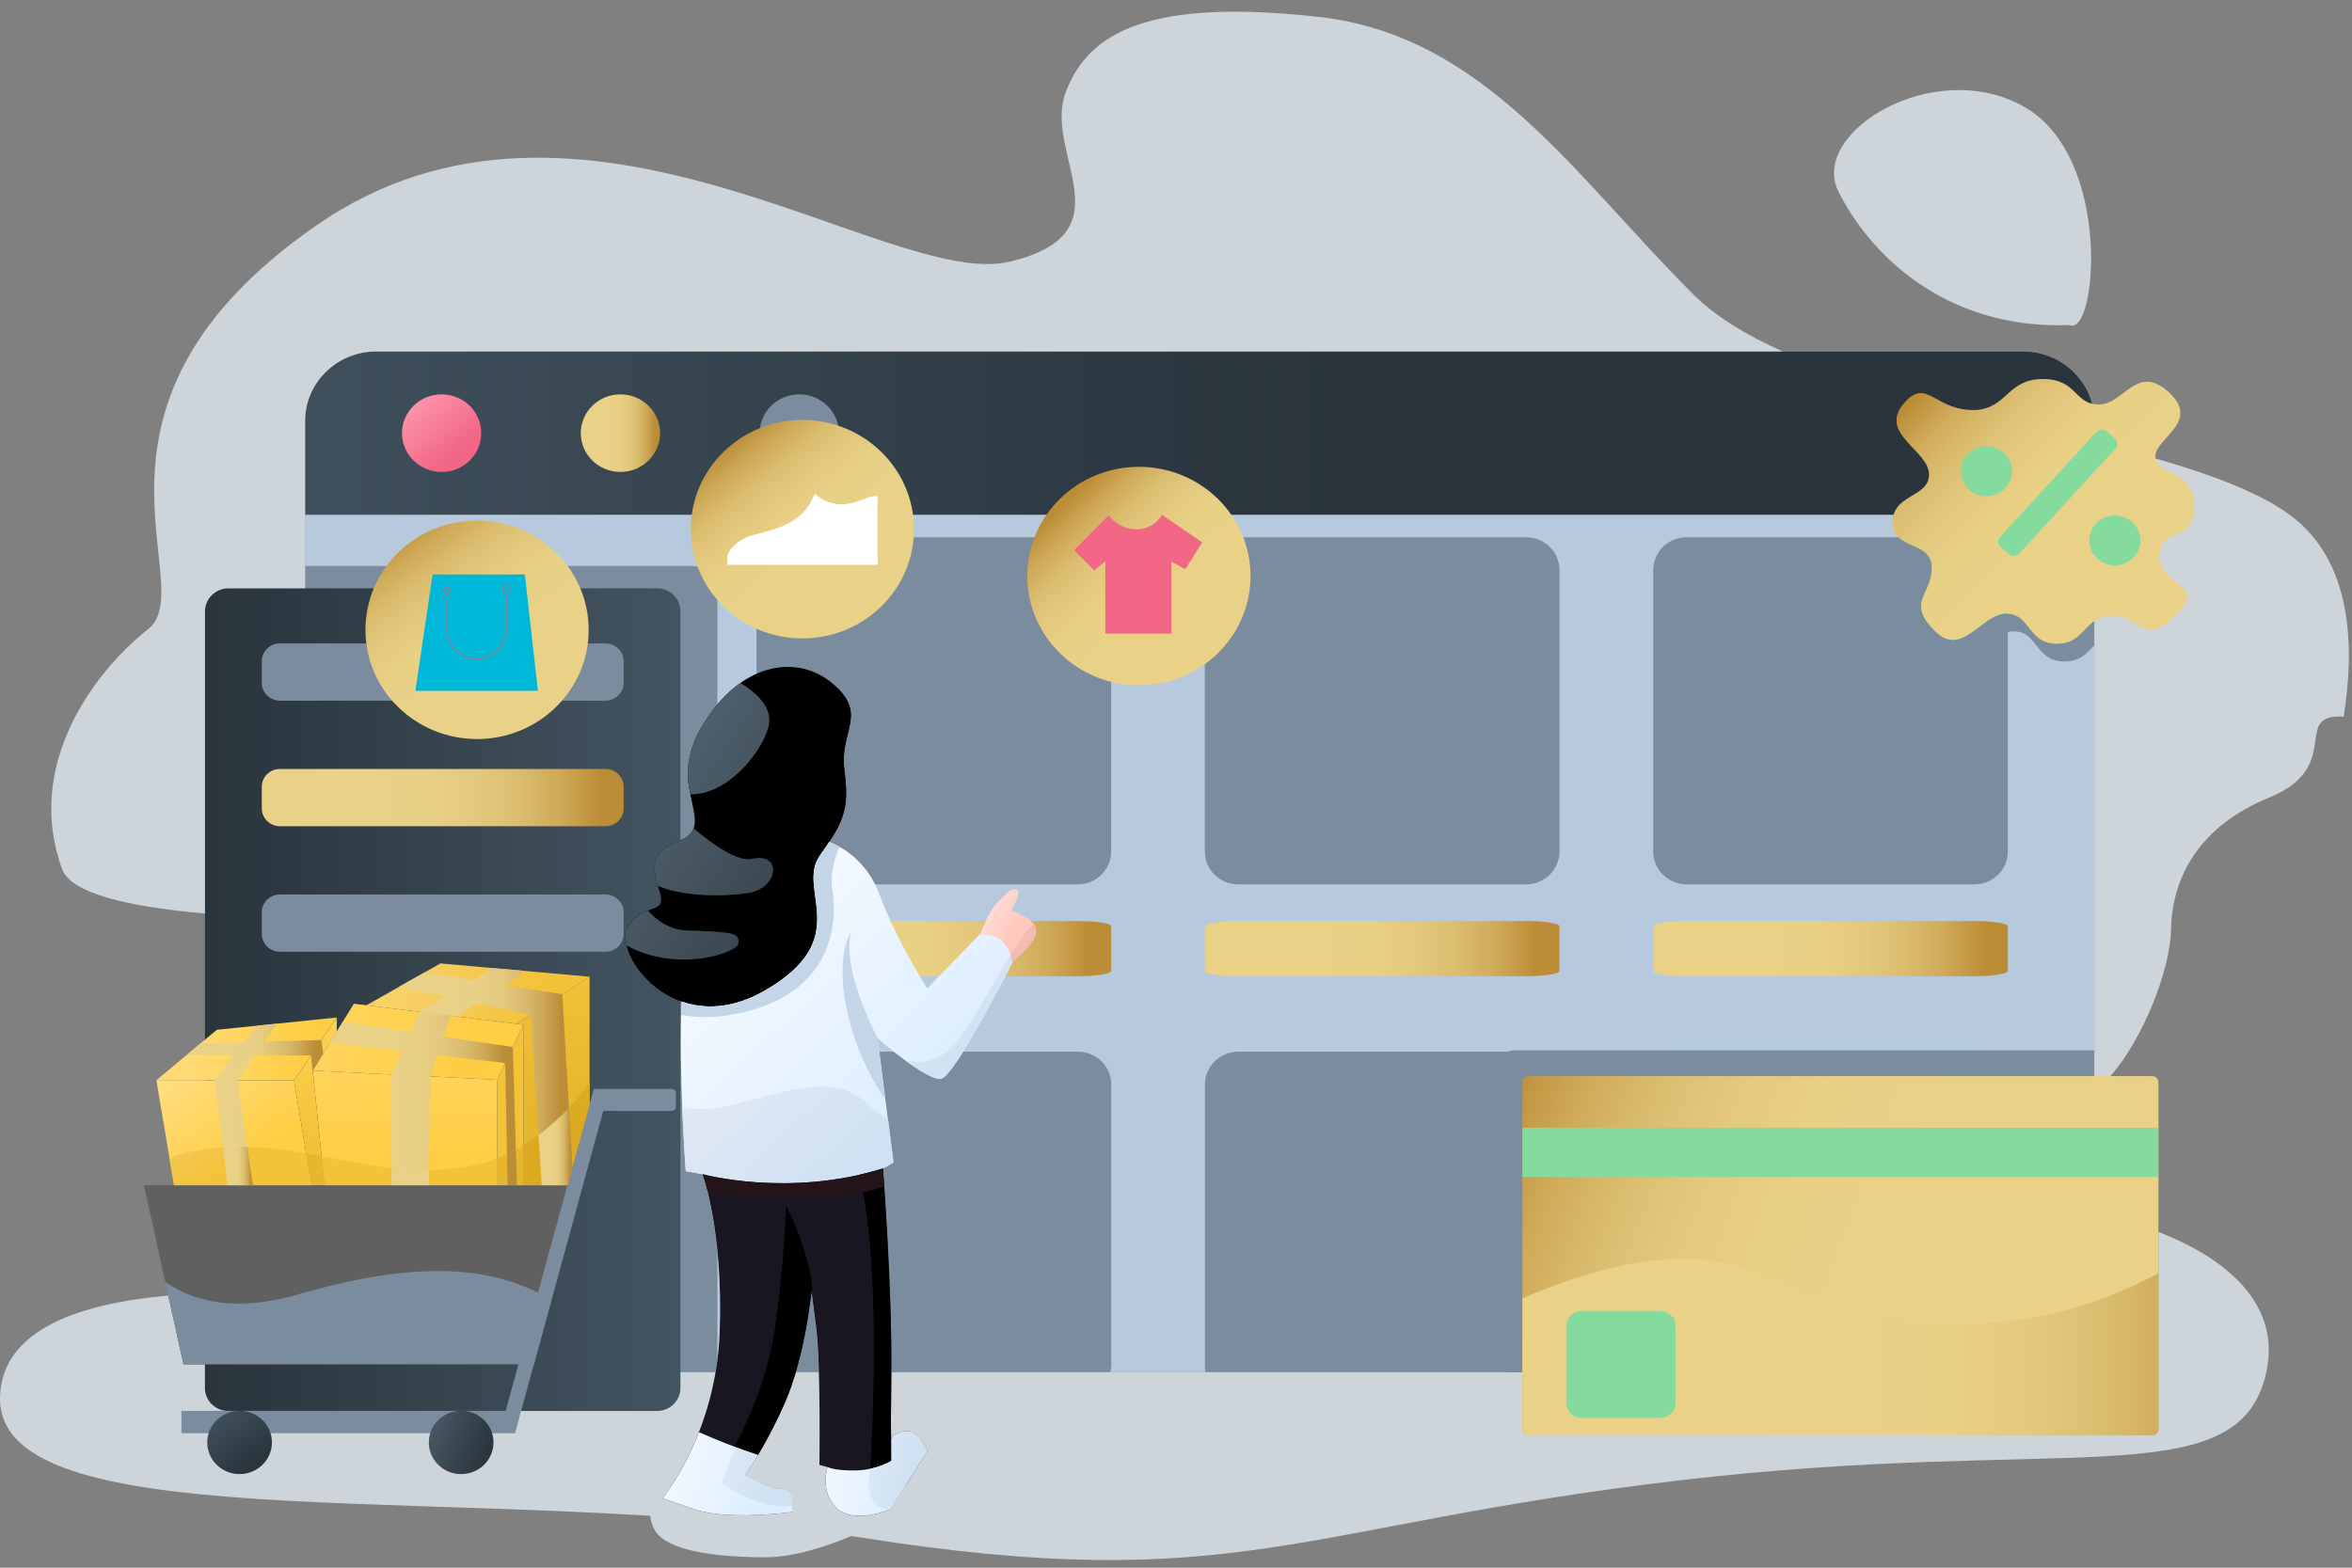 <?xml version="1.0" encoding="UTF-8"?> <!-- Generator: Adobe Illustrator 21.0.0, SVG Export Plug-In . SVG Version: 6.00 Build 0) --> <svg xmlns="http://www.w3.org/2000/svg" xmlns:xlink="http://www.w3.org/1999/xlink" id="Layer_1" x="0px" y="0px" viewBox="0 0 6000 4000" style="enable-background:new 0 0 6000 4000;" xml:space="preserve"><rect x="0" y="0" width="6000" height="4000" fill="#808080" stroke="none"/> <style type="text/css"> .st0{fill:url(#SVGID_1_);} .st1{fill:url(#SVGID_2_);} .st2{fill:url(#SVGID_3_);} .st3{fill:url(#SVGID_4_);} .st4{fill:url(#SVGID_5_);} .st5{fill:url(#SVGID_6_);} .st6{fill:url(#SVGID_7_);} .st7{fill:url(#SVGID_8_);} .st8{fill:url(#SVGID_9_);} .st9{fill:url(#SVGID_10_);} .st10{fill:url(#SVGID_11_);} .st11{fill:url(#SVGID_12_);} .st12{fill:url(#SVGID_13_);} .st13{fill:url(#SVGID_14_);} .st14{fill:url(#SVGID_15_);} .st15{fill:url(#SVGID_16_);} .st16{fill:url(#SVGID_17_);} .st17{fill:url(#SVGID_18_);} .st18{fill:url(#SVGID_19_);} .st19{fill:url(#SVGID_20_);} .st20{fill:url(#SVGID_21_);} .st21{fill:#CDD4DA;} .st22{fill:#B7C9DD;} .st23{fill:#7C8C9F;} .st24{fill:#00ABCC;} .st25{fill:url(#SVGID_22_);} .st26{fill:url(#SVGID_23_);} .st27{fill:url(#SVGID_24_);} .st28{fill:url(#SVGID_25_);} .st29{fill:url(#SVGID_26_);} .st30{fill:url(#SVGID_27_);} .st31{fill:#85DA9E;} .st32{fill:url(#SVGID_28_);} .st33{fill:url(#SVGID_29_);} .st34{fill:url(#SVGID_30_);} .st35{fill:url(#SVGID_31_);} .st36{fill:url(#SVGID_32_);} .st37{fill:url(#SVGID_33_);} .st38{fill:url(#SVGID_34_);} .st39{fill:url(#SVGID_35_);} .st40{fill:#C4D5E7;} .st41{fill:#191622;} .st42{fill:#221419;} .st43{fill:url(#SVGID_36_);} .st44{fill:url(#SVGID_37_);} .st45{fill:url(#SVGID_38_);} .st46{fill:url(#SVGID_39_);} .st47{fill:url(#SVGID_40_);} .st48{fill:url(#SVGID_41_);} .st49{fill:#FFFFFF;} .st50{fill:url(#SVGID_42_);} .st51{fill:#F26786;} .st52{fill:#00B7D8;} .st53{fill:#7789A4;} .st54{fill:#606060;} .st55{fill:url(#SVGID_43_);} .st56{fill:url(#SVGID_44_);} .st57{fill:url(#SVGID_45_);} .st58{fill:url(#SVGID_46_);} .st59{fill:url(#SVGID_47_);} .st60{fill:#F3C239;} .st61{fill:url(#SVGID_48_);} .st62{fill:url(#SVGID_49_);} .st63{fill:url(#SVGID_50_);} .st64{fill:url(#SVGID_51_);} .st65{fill:url(#SVGID_52_);} .st66{fill:url(#SVGID_53_);} .st67{fill:url(#SVGID_54_);} .st68{fill:url(#SVGID_55_);} .st69{fill:url(#SVGID_56_);} .st70{fill:#E7B62D;} .st71{fill:url(#SVGID_57_);} .st72{fill:url(#SVGID_58_);} .st73{fill:url(#SVGID_59_);} .st74{fill:url(#SVGID_60_);} .st75{fill:url(#SVGID_61_);} .st76{fill:url(#SVGID_62_);} .st77{fill:#F3BCB1;} .st78{fill:url(#SVGID_63_);} </style> <linearGradient id="SVGID_1_" gradientUnits="userSpaceOnUse" x1="-119498.789" y1="-12247.839" x2="-119498.656" y2="-17870.076" gradientTransform="matrix(2.834646e-02 0 0 2.834646e-02 5244.366 3181.379)"> <stop offset="0" style="stop-color:#FFFFFF"></stop> <stop offset="1" style="stop-color:#FFFFFF;stop-opacity:0"></stop> </linearGradient> <rect x="1581.2" y="2708.1" class="st0" width="551.6" height="136"></rect> <linearGradient id="SVGID_2_" gradientUnits="userSpaceOnUse" x1="-125563.039" y1="-19365.592" x2="-125562.906" y2="-26007.146" gradientTransform="matrix(2.834646e-02 0 0 2.834646e-02 5244.366 3181.379)"> <stop offset="0" style="stop-color:#FFFFFF"></stop> <stop offset="1" style="stop-color:#FFFFFF;stop-opacity:0"></stop> </linearGradient> <rect x="1663.6" y="2526.6" class="st1" width="43" height="56.2"></rect> <linearGradient id="SVGID_3_" gradientUnits="userSpaceOnUse" x1="-109568.117" y1="-19365.275" x2="-109567.984" y2="-26006.834" gradientTransform="matrix(2.834646e-02 0 0 2.834646e-02 5244.366 3181.379)"> <stop offset="0" style="stop-color:#FFFFFF"></stop> <stop offset="1" style="stop-color:#FFFFFF;stop-opacity:0"></stop> </linearGradient> <rect x="2114.2" y="2469.7" class="st2" width="48.6" height="113.1"></rect> <linearGradient id="SVGID_4_" gradientUnits="userSpaceOnUse" x1="-114667.492" y1="-19365.377" x2="-114667.367" y2="-26006.934" gradientTransform="matrix(2.834646e-02 0 0 2.834646e-02 5244.366 3181.379)"> <stop offset="0" style="stop-color:#FFFFFF"></stop> <stop offset="1" style="stop-color:#FFFFFF;stop-opacity:0"></stop> </linearGradient> <rect x="1904.4" y="2530.5" class="st3" width="179.1" height="52.3"></rect> <linearGradient id="SVGID_5_" gradientUnits="userSpaceOnUse" x1="-121666.602" y1="-19365.514" x2="-121666.469" y2="-26007.07" gradientTransform="matrix(2.834646e-02 0 0 2.834646e-02 5244.366 3181.379)"> <stop offset="0" style="stop-color:#FFFFFF"></stop> <stop offset="1" style="stop-color:#FFFFFF;stop-opacity:0"></stop> </linearGradient> <rect x="1782.4" y="2536.2" class="st4" width="26.3" height="46.5"></rect> <linearGradient id="SVGID_6_" gradientUnits="userSpaceOnUse" x1="-109515.211" y1="-19365.275" x2="-109515.078" y2="-26006.832" gradientTransform="matrix(2.834646e-02 0 0 2.834646e-02 5244.366 3181.379)"> <stop offset="0" style="stop-color:#FFFFFF"></stop> <stop offset="1" style="stop-color:#FFFFFF;stop-opacity:0"></stop> </linearGradient> <rect x="2092.7" y="2433.1" class="st5" width="94.6" height="149.7"></rect> <linearGradient id="SVGID_7_" gradientUnits="userSpaceOnUse" x1="-111843.516" y1="-19365.322" x2="-111843.383" y2="-26006.879" gradientTransform="matrix(2.834646e-02 0 0 2.834646e-02 5244.366 3181.379)"> <stop offset="0" style="stop-color:#FFFFFF"></stop> <stop offset="1" style="stop-color:#FFFFFF;stop-opacity:0"></stop> </linearGradient> <rect x="2055.4" y="2524.3" class="st6" width="37.2" height="58.5"></rect> <linearGradient id="SVGID_8_" gradientUnits="userSpaceOnUse" x1="-116928.797" y1="-19365.42" x2="-116928.664" y2="-26006.979" gradientTransform="matrix(2.834646e-02 0 0 2.834646e-02 5244.366 3181.379)"> <stop offset="0" style="stop-color:#FFFFFF"></stop> <stop offset="1" style="stop-color:#FFFFFF;stop-opacity:0"></stop> </linearGradient> <rect x="1804.3" y="2540.4" class="st7" width="251.1" height="42.4"></rect> <linearGradient id="SVGID_9_" gradientUnits="userSpaceOnUse" x1="-125443.094" y1="-19365.588" x2="-125442.961" y2="-26007.144" gradientTransform="matrix(2.834646e-02 0 0 2.834646e-02 5244.366 3181.379)"> <stop offset="0" style="stop-color:#FFFFFF"></stop> <stop offset="1" style="stop-color:#FFFFFF;stop-opacity:0"></stop> </linearGradient> <rect x="1587" y="2526.6" class="st8" width="203" height="56.2"></rect> <linearGradient id="SVGID_10_" gradientUnits="userSpaceOnUse" x1="-125248.141" y1="-25549.566" x2="-129635.266" y2="-27793.055" gradientTransform="matrix(2.834646e-02 0 0 2.834646e-02 5244.366 3181.379)"> <stop offset="0" style="stop-color:#FFFFFF"></stop> <stop offset="1" style="stop-color:#FFFFFF;stop-opacity:0"></stop> </linearGradient> <rect x="1611.6" y="2347" class="st9" width="195.2" height="235.8"></rect> <linearGradient id="SVGID_11_" gradientUnits="userSpaceOnUse" x1="-113743.383" y1="-26872.594" x2="-120968.172" y2="-28737.879" gradientTransform="matrix(2.834646e-02 0 0 2.834646e-02 5244.366 3181.379)"> <stop offset="0" style="stop-color:#FFFFFF"></stop> <stop offset="1" style="stop-color:#FFFFFF;stop-opacity:0"></stop> </linearGradient> <rect x="1914.1" y="2265.9" class="st10" width="248.6" height="316.9"></rect> <linearGradient id="SVGID_12_" gradientUnits="userSpaceOnUse" x1="-116055.305" y1="-25535.494" x2="-124021.875" y2="-27670.107" gradientTransform="matrix(2.834646e-02 0 0 2.834646e-02 5244.366 3181.379)"> <stop offset="0" style="stop-color:#FFFFFF"></stop> <stop offset="1" style="stop-color:#FFFFFF;stop-opacity:0"></stop> </linearGradient> <rect x="1816.1" y="2329.7" class="st11" width="267.4" height="253.1"></rect> <linearGradient id="SVGID_13_" gradientUnits="userSpaceOnUse" x1="-90683.289" y1="-13752.627" x2="-97584.055" y2="-13752.794" gradientTransform="matrix(2.834646e-02 0 0 2.834646e-02 5244.366 3181.379)"> <stop offset="0" style="stop-color:#FFFFFF"></stop> <stop offset="1" style="stop-color:#FFFFFF;stop-opacity:0"></stop> </linearGradient> <rect x="2572.5" y="2558.4" class="st12" width="97" height="466.4"></rect> <linearGradient id="SVGID_14_" gradientUnits="userSpaceOnUse" x1="-97854.102" y1="-21258.84" x2="-97853.938" y2="-28825.166" gradientTransform="matrix(2.834646e-02 0 0 2.834646e-02 5244.366 3181.379)"> <stop offset="0" style="stop-color:#FFFFFF"></stop> <stop offset="1" style="stop-color:#FFFFFF;stop-opacity:0"></stop> </linearGradient> <rect x="2319.7" y="2438.8" class="st13" width="301.7" height="165.3"></rect> <linearGradient id="SVGID_15_" gradientUnits="userSpaceOnUse" x1="-93670.391" y1="-32887.91" x2="-102077.414" y2="-40033.902" gradientTransform="matrix(2.834646e-02 0 0 2.834646e-02 5244.366 3181.379)"> <stop offset="0" style="stop-color:#FFFFFF"></stop> <stop offset="1" style="stop-color:#FFFFFF;stop-opacity:0"></stop> </linearGradient> <rect x="2242.3" y="1857.2" class="st14" width="318.1" height="464.6"></rect> <linearGradient id="SVGID_16_" gradientUnits="userSpaceOnUse" x1="-105568.094" y1="-40142.395" x2="-97213.617" y2="-39406.758" gradientTransform="matrix(2.834646e-02 0 0 2.834646e-02 5244.366 3181.379)"> <stop offset="0" style="stop-color:#FFFFFF"></stop> <stop offset="1" style="stop-color:#FFFFFF;stop-opacity:0"></stop> </linearGradient> <rect x="2238.4" y="1849.8" class="st15" width="211.3" height="403.6"></rect> <linearGradient id="SVGID_17_" gradientUnits="userSpaceOnUse" x1="-32591.598" y1="-4753.948" x2="-56288.895" y2="-20306.996" gradientTransform="matrix(2.834646e-02 0 0 2.834646e-02 5244.366 3181.379)"> <stop offset="0" style="stop-color:#FFFFFF"></stop> <stop offset="1" style="stop-color:#FFFFFF;stop-opacity:0"></stop> </linearGradient> <rect x="3519.7" y="2690.5" class="st16" width="908.6" height="257.4"></rect> <linearGradient id="SVGID_18_" gradientUnits="userSpaceOnUse" x1="-52017.547" y1="-21161.766" x2="-69630.297" y2="-24892.217" gradientTransform="matrix(2.834646e-02 0 0 2.834646e-02 5244.366 3181.379)"> <stop offset="0" style="stop-color:#FFFFFF"></stop> <stop offset="1" style="stop-color:#FFFFFF;stop-opacity:0"></stop> </linearGradient> <rect x="3706.6" y="2387.9" class="st17" width="506.4" height="467.7"></rect> <linearGradient id="SVGID_19_" gradientUnits="userSpaceOnUse" x1="-52661.652" y1="-18120.732" x2="-70274.398" y2="-21851.184" gradientTransform="matrix(2.834646e-02 0 0 2.834646e-02 5244.366 3181.379)"> <stop offset="0" style="stop-color:#FFFFFF"></stop> <stop offset="1" style="stop-color:#FFFFFF;stop-opacity:0"></stop> </linearGradient> <rect x="3496.5" y="2387.9" class="st18" width="76.1" height="467.7"></rect> <linearGradient id="SVGID_20_" gradientUnits="userSpaceOnUse" x1="-87277.422" y1="-4896.175" x2="-109818.812" y2="-5631.814" gradientTransform="matrix(2.834646e-02 0 0 2.834646e-02 5244.366 3181.379)"> <stop offset="0" style="stop-color:#FFFFFF"></stop> <stop offset="1" style="stop-color:#FFFFFF;stop-opacity:0"></stop> </linearGradient> <rect x="2274" y="2941.8" class="st19" width="447.9" height="183.8"></rect> <linearGradient id="SVGID_21_" gradientUnits="userSpaceOnUse" x1="-116762.391" y1="-7272.674" x2="-132475.312" y2="-7272.799" gradientTransform="matrix(2.834646e-02 0 0 2.834646e-02 5244.366 3181.379)"> <stop offset="0" style="stop-color:#FFFFFF"></stop> <stop offset="1" style="stop-color:#FFFFFF;stop-opacity:0"></stop> </linearGradient> <rect x="1584.3" y="2926.1" class="st20" width="514.4" height="98.3"></rect> <g id="Layer_x0020_1"> <g id="_2517942692160"> <path class="st21" d="M5506.3,3143.3c123,47.4,329.5,160.7,271.3,373.7c-81.6,298.1-521.3,145.8-1495,260.4 s-1127.8,296.9-2085.4,145.8C1239.7,3772-10.5,3943.9,0.1,3563.8c4.8-174,209.1-238.8,429.3-258.1l38.8,175.2h407.4 c25,12.9,53.4,20.1,83.6,20.1h2924.6v145.8c0,8.6,7.1,15.6,15.9,15.6h1590.7c8.8,0,15.9-7,15.9-15.6v-503.6H5506.3z"></path> <path class="st21" d="M429.9,3671c0,0-40.2,157.2,183.2,119.6c223.2-37.6,282.5-30.8,476.3-3.5c193.8,27.3,256.5-11.9,256.5-78.5 c0-66.6-137.9-8.6-376.8-35.8C730,3645.4,435.3,3580.4,429.9,3671z"></path> <path class="st21" d="M2451,3722.2c0.2,64-316.6,251.8-497.2,251.3c-180.6-0.5-262.3-30.2-284.5-70.8 c-55.2-100.9,118-231.3,335.6-216.3C2222.6,3701.4,2510.1,3579.2,2451,3722.2L2451,3722.2z"></path> <path class="st22" d="M959.1,896.8h4202.7c99.8,0,180.9,79.2,180.9,177.1v2250.1c0,97.7-80.9,177.1-180.9,177.1H959.1 c-99.8,0-180.9-79.2-180.9-177.1V1073.9C778.2,976.2,859.1,896.8,959.1,896.8z"></path> <path class="st23" d="M5342.8,2679.9v644.1c0,97.4-81.4,177.1-180.9,177.1H3842.2v-804.5c0-9.1,7.7-16.6,17-16.6h1483.5V2679.9z"></path> <path class="st23" d="M5342.6,1070.1c0,1.2,0,2.4,0,3.8v572.8c-18.9,19.4-35.7,41.1-76.6,41.1c-74.5,0-66.4-76.8-128.9-76.8 s-111.8,113.3-180.9,45.6c-76.4-74.8-9.3-92.5-9.3-162.8s-99.8-43-99.8-115.9c0-72.9,93-62.4,93-122.4 c0-60-127.5-103.2-66.4-178.3c61.1-75.2,78.9,18.9,188.1,13.6c78.4-6.5,79.3-78.9,168.4-78.9 C5301.3,1011.9,5309.7,1053.5,5342.6,1070.1L5342.6,1070.1z"></path> <path class="st23" d="M1830.1,3501.2h-871c-99.5,0-180.9-79.7-180.9-177.1v-1880h987.4c35.5,0,64.5,28.5,64.5,63.1L1830.1,3501.2z "></path> <g> <path class="st23" d="M2832.9,3501.2h-901.3c-1.1-5.1-1.4-10.3-1.4-15.6v-718.8c0-45.8,38.2-83.4,85.2-83.4h734.2 c46.8,0,85.2,37.4,85.2,83.4v718.8C2834.3,3490.9,2833.7,3496.1,2832.9,3501.2z"></path> <path class="st23" d="M3976.5,3501.2h-901.3c-1.1-5.1-1.4-10.3-1.4-15.6v-718.8c0-45.8,38.2-83.4,85.2-83.4h734.2 c46.8,0,85.2,37.4,85.2,83.4v718.8C3978.2,3490.9,3977.6,3496.1,3976.5,3501.2z"></path> <path class="st24" d="M5120.4,3501.2h-901.3c-1.1-5.1-1.4-10.3-1.4-15.6v-718.8c0-45.8,38.2-83.4,85.2-83.4H5037 c46.8,0,85.2,37.4,85.2,83.4v718.8C5121.8,3490.9,5121.3,3496.1,5120.4,3501.2L5120.4,3501.2z"></path> </g> <g> <path class="st23" d="M3976.5,3501.2h-134.5v-804.5c0-5.4,2.7-10.1,6.6-13.1h44.1c46.8,0,85.2,37.4,85.2,83.4v718.8 C3978.2,3490.9,3977.6,3496.1,3976.5,3501.2z"></path> <path class="st23" d="M5120.4,3501.2h-901.3c-1.1-5.1-1.4-10.3-1.4-15.6v-718.8c0-45.8,38.2-83.4,85.2-83.4H5037 c46.8,0,85.2,37.4,85.2,83.4v718.8C5121.8,3490.9,5121.3,3496.1,5120.4,3501.2L5120.4,3501.2z"></path> </g> <linearGradient id="SVGID_22_" gradientUnits="userSpaceOnUse" x1="-64999.812" y1="-73245.148" x2="-174602.766" y2="-73245.438" gradientTransform="matrix(2.834646e-02 0 0 2.834646e-02 5244.366 3181.379)"> <stop offset="0" style="stop-color:#29343C"></stop> <stop offset="1" style="stop-color:#435461"></stop> </linearGradient> <path class="st25" d="M959.1,896.8h4202.7c99.5,0,180.9,79.7,180.9,177.1v239.5H778.2v-239.5C778.2,976.5,859.6,896.8,959.1,896.8 L959.1,896.8z"></path> <linearGradient id="SVGID_23_" gradientUnits="userSpaceOnUse" x1="-143890.297" y1="-71659.305" x2="-147559.688" y2="-75882.797" gradientTransform="matrix(2.834646e-02 0 0 2.834646e-02 5244.366 3181.379)"> <stop offset="0" style="stop-color:#F26786"></stop> <stop offset="1" style="stop-color:#FC92A9"></stop> </linearGradient> <ellipse class="st26" cx="1126.6" cy="1105.2" rx="101.1" ry="99"></ellipse> <linearGradient id="SVGID_24_" gradientUnits="userSpaceOnUse" x1="1481.646" y1="1105.231" x2="1683.81" y2="1105.231"> <stop offset="0.256" style="stop-color:#E9D288"></stop> <stop offset="0.465" style="stop-color:#E8D085"></stop> <stop offset="0.6" style="stop-color:#E3C87D"></stop> <stop offset="0.715" style="stop-color:#DABC6E"></stop> <stop offset="0.818" style="stop-color:#CFAA59"></stop> <stop offset="0.912" style="stop-color:#C0933E"></stop> <stop offset="0.932" style="stop-color:#BC8D37"></stop> </linearGradient> <ellipse class="st27" cx="1582.7" cy="1105.2" rx="101.1" ry="99"></ellipse> <ellipse class="st23" cx="2039" cy="1105.2" rx="101.1" ry="99"></ellipse> <linearGradient id="SVGID_25_" gradientUnits="userSpaceOnUse" x1="522.799" y1="1447.266" x2="1735.779" y2="1447.266" gradientTransform="matrix(1 0 0 -1 0 3997.89)"> <stop offset="0" style="stop-color:#29343C"></stop> <stop offset="1" style="stop-color:#435461"></stop> </linearGradient> <path class="st28" d="M582.6,1501.1H1676c33,0,59.8,26.2,59.8,58.6v1981.9c0,32.3-26.8,58.6-59.8,58.6H582.6 c-33,0-59.8-26.2-59.8-58.6V1559.7C522.8,1527.3,549.6,1501.1,582.6,1501.1z"></path> <linearGradient id="SVGID_26_" gradientUnits="userSpaceOnUse" x1="-35.757" y1="7919.438" x2="-54452.902" y2="-12089.55" gradientTransform="matrix(2.834646e-02 0 0 2.834646e-02 5244.366 3181.379)"> <stop offset="0.256" style="stop-color:#E9D288"></stop> <stop offset="0.465" style="stop-color:#E8D085"></stop> <stop offset="0.6" style="stop-color:#E3C87D"></stop> <stop offset="0.715" style="stop-color:#DABC6E"></stop> <stop offset="0.818" style="stop-color:#CFAA59"></stop> <stop offset="0.912" style="stop-color:#C0933E"></stop> <stop offset="0.932" style="stop-color:#BC8D37"></stop> </linearGradient> <path class="st29" d="M3899.6,2745.8h1590.7c8.8,0,15.9,7,15.9,15.6V3647c0,8.6-7.1,15.6-15.9,15.6H3899.6 c-8.8,0-15.9-7-15.9-15.6v-885.4C3883.7,2752.8,3890.8,2745.8,3899.6,2745.8z"></path> <linearGradient id="SVGID_27_" gradientUnits="userSpaceOnUse" x1="-36412.711" y1="9040.182" x2="21102.027" y2="9040.182" gradientTransform="matrix(2.834646e-02 0 0 2.834646e-02 5244.366 3181.379)"> <stop offset="0.256" style="stop-color:#E9D288"></stop> <stop offset="0.465" style="stop-color:#E8D085"></stop> <stop offset="0.6" style="stop-color:#E3C87D"></stop> <stop offset="0.715" style="stop-color:#DABC6E"></stop> <stop offset="0.818" style="stop-color:#CFAA59"></stop> <stop offset="0.912" style="stop-color:#C0933E"></stop> <stop offset="0.932" style="stop-color:#BC8D37"></stop> </linearGradient> <path class="st30" d="M5506.3,3248.5V3647c0,8.6-7.1,15.6-15.9,15.6H3899.7c-8.8,0-15.9-7-15.9-15.6v-334 c165.4-73.1,419.7-150.9,617-57.5C4792.9,3393.7,5144,3444.2,5506.3,3248.5L5506.3,3248.5z"></path> <polygon class="st31" points="3883.7,2877.3 5506.3,2877.3 5506.3,3003.2 3883.7,3003.2 "></polygon> <path class="st31" d="M4035.3,3344.9h199.5c22,0,39.8,17.5,39.8,39v195.3c0,21.5-17.9,39-39.8,39h-199.5c-22,0-39.8-17.5-39.8-39 v-195.3C3995.5,3362.4,4013.3,3344.9,4035.3,3344.9z"></path> <path class="st23" d="M714.2,1641.7h830.3c25.5,0,46.4,20.3,46.4,45.5v55.1c0,25-20.7,45.5-46.4,45.5H714.2 c-25.5,0-46.4-20.3-46.4-45.5v-55.1C667.8,1662,688.5,1641.7,714.2,1641.7z"></path> <linearGradient id="SVGID_28_" gradientUnits="userSpaceOnUse" x1="667.813" y1="2034.993" x2="1590.943" y2="2034.993"> <stop offset="0.256" style="stop-color:#E9D288"></stop> <stop offset="0.465" style="stop-color:#E8D085"></stop> <stop offset="0.6" style="stop-color:#E3C87D"></stop> <stop offset="0.715" style="stop-color:#DABC6E"></stop> <stop offset="0.818" style="stop-color:#CFAA59"></stop> <stop offset="0.912" style="stop-color:#C0933E"></stop> <stop offset="0.932" style="stop-color:#BC8D37"></stop> </linearGradient> <path class="st32" d="M714.2,1962h830.3c25.5,0,46.4,20.3,46.4,45.5v55.1c0,25-20.7,45.5-46.4,45.5H714.2 c-25.5,0-46.4-20.3-46.4-45.5v-55.1C667.8,1982.3,688.5,1962,714.2,1962z"></path> <path class="st23" d="M714.2,2282.3h830.3c25.5,0,46.4,20.3,46.4,45.5v55.1c0,25-20.7,45.5-46.4,45.5H714.2 c-25.5,0-46.4-20.3-46.4-45.5v-55.1C667.8,2302.6,688.5,2282.3,714.2,2282.3z"></path> <path class="st23" d="M2015.1,1370.8h734.2c47,0,85.2,37.2,85.2,83.4V2173c0,46-38,83.4-85.2,83.4h-734.2 c-47,0-85.2-37.2-85.2-83.4v-718.8C1929.9,1408.1,1967.9,1370.8,2015.1,1370.8z"></path> <path class="st23" d="M3158.8,1370.8H3893c47,0,85.2,37.2,85.2,83.4V2173c0,46-38,83.4-85.2,83.4h-734.2 c-47,0-85.2-37.2-85.2-83.4v-718.8C3073.6,1408.1,3111.8,1370.8,3158.8,1370.8z"></path> <path class="st23" d="M4302.6,1370.8h734.2c47,0,85.2,37.2,85.2,83.4V2173c0,46-38,83.4-85.2,83.4h-734.2 c-47,0-85.2-37.2-85.2-83.4v-718.8C4217.5,1408.1,4255.5,1370.8,4302.6,1370.8z"></path> <path class="st23" d="M4847.3,1370.8h189.3c46.8,0,85.2,37.4,85.2,83.4v158.9c-55.5,15.2-102.3,105.6-165.7,43.4 c-76.4-74.8-9.3-92.5-9.3-162.8s-99.8-43-99.8-115.9C4847,1375.4,4847.2,1373.1,4847.3,1370.8L4847.3,1370.8z"></path> <path class="st24" d="M4842.3,1370.8h194.5c46.8,0,85.2,37.4,85.2,83.4v112.1c-1.3,0-2.7-0.2-3.9-0.2 c-62.5,0-111.8,113.3-180.9,45.6c-76.4-74.8-9.3-92.5-9.3-162.8C4927.7,1395.5,4869.8,1398.5,4842.3,1370.8L4842.3,1370.8z"></path> <linearGradient id="SVGID_29_" gradientUnits="userSpaceOnUse" x1="1929.906" y1="1577.529" x2="2834.463" y2="1577.529" gradientTransform="matrix(1 0 0 -1 0 3997.89)"> <stop offset="0.256" style="stop-color:#E9D288"></stop> <stop offset="0.465" style="stop-color:#E8D085"></stop> <stop offset="0.6" style="stop-color:#E3C87D"></stop> <stop offset="0.715" style="stop-color:#DABC6E"></stop> <stop offset="0.818" style="stop-color:#CFAA59"></stop> <stop offset="0.912" style="stop-color:#C0933E"></stop> <stop offset="0.932" style="stop-color:#BC8D37"></stop> </linearGradient> <path class="st33" d="M2015.1,2350h734.2c47,0,85.2,5.9,85.2,13.3v114.2c0,7.3-38,13.3-85.2,13.3h-734.2c-47,0-85.2-5.9-85.2-13.3 v-114.2C1929.9,2355.9,1967.9,2350,2015.1,2350z"></path> <linearGradient id="SVGID_30_" gradientUnits="userSpaceOnUse" x1="3073.594" y1="1577.529" x2="3978.151" y2="1577.529" gradientTransform="matrix(1 0 0 -1 0 3997.89)"> <stop offset="0.256" style="stop-color:#E9D288"></stop> <stop offset="0.465" style="stop-color:#E8D085"></stop> <stop offset="0.6" style="stop-color:#E3C87D"></stop> <stop offset="0.715" style="stop-color:#DABC6E"></stop> <stop offset="0.818" style="stop-color:#CFAA59"></stop> <stop offset="0.912" style="stop-color:#C0933E"></stop> <stop offset="0.932" style="stop-color:#BC8D37"></stop> </linearGradient> <path class="st34" d="M3158.8,2350H3893c47,0,85.2,5.9,85.2,13.3v114.2c0,7.3-38,13.3-85.2,13.3h-734.2c-47,0-85.2-5.9-85.2-13.3 v-114.2C3073.6,2355.9,3111.8,2350,3158.8,2350z"></path> <linearGradient id="SVGID_31_" gradientUnits="userSpaceOnUse" x1="4217.46" y1="1577.529" x2="5122.017" y2="1577.529" gradientTransform="matrix(1 0 0 -1 0 3997.89)"> <stop offset="0.256" style="stop-color:#E9D288"></stop> <stop offset="0.465" style="stop-color:#E8D085"></stop> <stop offset="0.6" style="stop-color:#E3C87D"></stop> <stop offset="0.715" style="stop-color:#DABC6E"></stop> <stop offset="0.818" style="stop-color:#CFAA59"></stop> <stop offset="0.912" style="stop-color:#C0933E"></stop> <stop offset="0.932" style="stop-color:#BC8D37"></stop> </linearGradient> <path class="st35" d="M4302.6,2350h734.2c47,0,85.2,5.9,85.2,13.3v114.2c0,7.3-38,13.3-85.2,13.3h-734.2c-47,0-85.2-5.9-85.2-13.3 v-114.2C4217.5,2355.9,4255.5,2350,4302.6,2350z"></path> <path d="M1791.5,1852.5c0,0-47.9,70.3-34.6,151.1c13.2,80.8,37.3,117.1-26.6,143.2c-63.8,26.1-71.8,55.4-48.6,124.3 c23.2,69.1-41.3,27.3-80.5,93.7c-39.3,66.4,120.4,295,350.4,162.1s78.4-256.5,139.7-343.8c61.3-87.2,75.7-118.5,62.5-218.7 c-13.2-100.2,61.3-140.6-27.9-218.7C2036.9,1667.7,1889.2,1687.1,1791.5,1852.5L1791.5,1852.5z"></path> <linearGradient id="SVGID_32_" gradientUnits="userSpaceOnUse" x1="-111234.258" y1="-30961.938" x2="-130782.594" y2="-43686.609" gradientTransform="matrix(2.834646e-02 0 0 2.834646e-02 5244.366 3181.379)"> <stop offset="0" style="stop-color:#354048"></stop> <stop offset="1" style="stop-color:#566977"></stop> </linearGradient> <path class="st36" d="M1791.5,1852.5c0,0-47.9,70.3-34.6,151.1c1.4,8.2,2.9,15.9,4.3,23.3c93.8,1.7,180.9-104.6,199.1-171.9 c13.6-50.2-33.9-89.7-71.6-112.4C1853.8,1767.2,1820.4,1803.6,1791.5,1852.5z M1769.5,2113.6c-5,13.5-16.4,24-39.3,33.2 c-60.4,24.7-70.7,52.3-52,113.7c65.9,27.8,166.6,27.8,230,18.2c78.4-11.7,89.1-105.1,9.3-87.2 C1884.4,2199.1,1822.2,2158.7,1769.5,2113.6z M1653.1,2323.2c-16.4,5.9-36.1,15.2-51.8,41.8c-7,11.7-7.7,28.5-2.9,47.4 c129.5,71.7,284.3,18.2,285.4-5.2c1.3-26.8-5.4-28.7-131.6-33.2C1709.5,2372.4,1676.3,2350,1653.1,2323.2L1653.1,2323.2z"></path> <path d="M1602.4,2425.2c31.6,87.8,168.8,206.3,349.5,101.9c230-132.9,78.4-256.5,139.7-343.8c61.3-87.2,75.7-118.5,62.5-218.7 c-12.7-96,55-137.1-17.5-208.9c-16.1,35.7-37,97.2-32.5,168.2c7.1,112.8-72.9,184.1-106.4,250c-33.6,65.7,74.5,279.8-136.6,302.1 C1726,2490.2,1644,2453.5,1602.4,2425.2z"></path> <linearGradient id="SVGID_33_" gradientUnits="userSpaceOnUse" x1="-111131.664" y1="-3546" x2="-133770.375" y2="-27227.854" gradientTransform="matrix(2.834646e-02 0 0 2.834646e-02 5244.366 3181.379)"> <stop offset="0" style="stop-color:#DCEDFF"></stop> <stop offset="1" style="stop-color:#FEFEFE"></stop> </linearGradient> <path class="st37" d="M2115.5,2148c35.7,14.5,96.8,50.5,127.5,132.9c45.2,121.2,122.3,240.9,122.3,240.9l134.3-138 c0,0,37.3-3.8,59.8,18.2c22.7,22.2,23.9,52.1,23.9,52.1s-146.3,290.4-182.2,298.1c-35.9,7.9-162.3-102.8-162.3-102.8l40.4,316.8 l-27,15.2c0,0,23.9,307.4,21.3,526.1c-2.7,218.7,1.3,158.9,1.3,158.9s37.3-29.9,62.5-5.2c25.4,24.7,27.9,41.6,27.9,41.6 l-94.5,148.4c0,0-92.5,39.7-137-3.8c-44.5-43.5-22.7-104.2-22.7-104.2l-20.9-5.4c0,0,3.6-260.2-8.4-351.3 c-12-91.1-12-92.5-12-92.5s-15.9,168-69.1,287.8c-53.2,119.8-101.1,181-101.1,181s75.7,41.6,89.1,36.5c13.2-5.2,32,9.1,32,22.2 c0,12.9,0,36.5,0,36.5s-162.3,22.2-247.3-6.5c-85.2-28.7-83.8-28.7-83.8-28.7s137-164,146.3-424.5 c9.3-260.4-43.9-402.3-43.9-402.3l-42.5-7.7c0,0-19.1-250.9-10.4-432.8c58.2,20.5,130.9,18.9,212.5-28.3 c230-132.9,78.4-256.5,139.7-343.8C2100.5,2170.4,2108.5,2158.9,2115.5,2148L2115.5,2148z"></path> <linearGradient id="SVGID_34_" gradientUnits="userSpaceOnUse" x1="-109942.523" y1="-4701.781" x2="-132871.656" y2="-28687.391" gradientTransform="matrix(2.834646e-02 0 0 2.834646e-02 5244.366 3181.379)"> <stop offset="0" style="stop-color:#D0E1F3"></stop> <stop offset="1" style="stop-color:#F3F3F3"></stop> </linearGradient> <path class="st38" d="M2265.5,2856.3l13.9,110l-27,15.2c0,0,2.1,27.5,5,71.9c-28.6,5.1-60.7,8-96.3,8 c-85.5-0.2-244-9.3-354.9-16.4c-7.9-32.5-14.1-49.1-14.1-49.1l-42.5-7.7c0,0-5.4-70.1-9.1-163.1c35,7.2,79.3,7.3,134.7-7.2 c176.6-46.3,263.4-74.1,340.4,1.2C2231.9,2835,2248.7,2847.1,2265.5,2856.3L2265.5,2856.3z"></path> <linearGradient id="SVGID_35_" gradientUnits="userSpaceOnUse" x1="-95607.258" y1="-18258.844" x2="-117719.039" y2="-41389.543" gradientTransform="matrix(2.834646e-02 0 0 2.834646e-02 5244.366 3181.379)"> <stop offset="0" style="stop-color:#D0E1F3"></stop> <stop offset="1" style="stop-color:#F3F3F3"></stop> </linearGradient> <path class="st39" d="M2579.3,2433.9c3.9,11.5,4.3,20.3,4.3,20.3s-146.3,290.4-182.2,298.1c-17.5,3.8-56.3-20.5-91.6-46.3 c34.3,8.6,94.5,8.7,145.9-67.1C2503,2569.1,2542.8,2492.8,2579.3,2433.9L2579.3,2433.9z"></path> <path class="st40" d="M2239,2649.5l18.9,154.7c-27.9-40-68.8-110.9-92.9-207.7c-38.9-157.2,6.3-217.9,6.3-217.9 s-12.5,28.7,3.6,103.3C2191,2556.7,2239,2649.5,2239,2649.5L2239,2649.5z"></path> <path class="st40" d="M2115.5,2148c7.7,3.1,16.6,7.3,26.1,12.6c-12.5,28.7-24.8,69.8-18,112.1c12.5,77.3,3.6,250-216.3,307.4 c-70.2,18.4-125.9,18-169.3,9.1c0.4-11.5,0.7-22.7,1.3-33.7c58.2,20.5,130.9,18.9,212.5-28.3c230-132.9,78.4-256.5,139.7-343.8 C2100.5,2170.4,2108.5,2158.9,2115.5,2148L2115.5,2148z"></path> <path class="st41" d="M2252.4,2981.5c0,0,23.9,307.4,21.3,526.1c-2.7,218.7,1.3,158.9,1.3,158.9s37.3-29.9,62.5-5.2 c25.4,24.7,27.9,41.6,27.9,41.6l-94.5,148.4c0,0-92.5,39.7-137-3.8c-44.5-43.5-22.7-104.2-22.7-104.2l-20.9-5.4 c0,0,3.6-260.2-8.4-351.3c-12-91.1-12-92.5-12-92.5s-15.9,168-69.1,287.8c-53.2,119.8-101.1,181-101.1,181s75.7,41.6,89.1,36.5 c13.2-5.2,32,9.1,32,22.2c0,12.9,0,36.5,0,36.5s-162.3,22.2-247.3-6.5c-85.2-28.7-83.8-28.7-83.8-28.7s137-164,146.3-424.5 c9.3-260.4-43.9-402.3-43.9-402.3S2011,3056.4,2252.4,2981.5z"></path> <path d="M2071.9,3306.9c-1.6-12.6-1.6-12.9-1.6-12.9s-15.9,168-69.1,287.8c-39.5,89-76.1,145.6-92.3,168.9l-51.8-30.1 c0,0,94.8-154.6,119.7-329.9c24.8-175.4,28.4-314.2,28.4-314.2s57,111,65.5,199.7C2071.3,3284.7,2071.9,3295.2,2071.9,3306.9 L2071.9,3306.9z"></path> <path d="M2252.4,2981.5c0,0,23.9,307.4,21.3,526.1c-2.7,218.7,1.3,158.9,1.3,158.9s37.3-29.9,62.5-5.2 c25.4,24.7,27.9,41.6,27.9,41.6l-57.5,90.6c-45.7,6.1-91.1,2.6-91.1,2.6s40.5-539.1-24.8-798.5 C2212.1,2993.1,2232.1,2987.8,2252.4,2981.5L2252.4,2981.5z"></path> <path class="st42" d="M2252.4,2981.5c0,0,1.3,17,3.4,46c-180.2,58.1-375,26.9-451.1,10.8c-7-28-12.5-42.5-12.5-42.5 S2011,3056.4,2252.4,2981.5z"></path> <linearGradient id="SVGID_36_" gradientUnits="userSpaceOnUse" x1="-103024.047" y1="20949.213" x2="-115359.383" y2="18381.902" gradientTransform="matrix(2.834646e-02 0 0 2.834646e-02 5244.366 3181.379)"> <stop offset="0" style="stop-color:#DCEDFF"></stop> <stop offset="1" style="stop-color:#FDFEFE"></stop> </linearGradient> <path class="st43" d="M2274,3673.9c0.5,0,1.1-7.5,1.1-7.5s37.3-29.9,62.5-5.2c25.4,24.7,27.9,41.6,27.9,41.6l-94.5,148.4 c0,0-92.5,39.7-137-3.8c-44.5-43.5-22.7-104.2-22.7-104.2s15.5,9.4,70.5,8.7c54.8-0.7,92.5-24.8,92.5-24.8L2274,3673.9 L2274,3673.9L2274,3673.9z"></path> <linearGradient id="SVGID_37_" gradientUnits="userSpaceOnUse" x1="-102905.688" y1="20377.74" x2="-115248.711" y2="17808.852" gradientTransform="matrix(2.834646e-02 0 0 2.834646e-02 5244.366 3181.379)"> <stop offset="0" style="stop-color:#D0E1F3"></stop> <stop offset="1" style="stop-color:#F0F8FD"></stop> </linearGradient> <path class="st44" d="M2274,3673.9c0.5,0,1.1-7.5,1.1-7.5s37.3-29.9,62.5-5.2c25.4,24.7,27.9,41.6,27.9,41.6l-94.5,148.4 c-76.3,0-51.1-103.5-51.1-103.5c33.4-7,54.3-20.5,54.3-20.5L2274,3673.9L2274,3673.9L2274,3673.9z"></path> <linearGradient id="SVGID_38_" gradientUnits="userSpaceOnUse" x1="-115668.75" y1="21946.898" x2="-129231.781" y2="18312.676" gradientTransform="matrix(2.834646e-02 0 0 2.834646e-02 5244.366 3181.379)"> <stop offset="0" style="stop-color:#DCEDFF"></stop> <stop offset="1" style="stop-color:#FDFEFE"></stop> </linearGradient> <path class="st45" d="M1933.5,3712.4c-20.4,33.6-33.6,50.5-33.6,50.5s75.7,41.6,89.1,36.5c13.2-5.2,32,9.1,32,22.2 c0,12.9,0,36.5,0,36.5s-162.3,22.2-247.3-6.5c-85-28.7-83.8-28.7-83.8-28.7s51.3-61.4,93.2-168.6 C1822,3671.3,1881.5,3696.2,1933.5,3712.4z"></path> <linearGradient id="SVGID_39_" gradientUnits="userSpaceOnUse" x1="-115442.094" y1="21121.99" x2="-128990.297" y2="17491.727" gradientTransform="matrix(2.834646e-02 0 0 2.834646e-02 5244.366 3181.379)"> <stop offset="0" style="stop-color:#D0E1F3"></stop> <stop offset="1" style="stop-color:#F0F8FB"></stop> </linearGradient> <path class="st46" d="M1933.5,3712.4c-20.4,33.6-33.6,50.5-33.6,50.5s75.7,41.6,89.1,36.5c13.2-5.2,32,9.1,32,22.2v20.8 c-88.6,8.9-180-57.4-180-57.4l35-92.5l0,0C1895.1,3699.5,1914.7,3706.5,1933.5,3712.4L1933.5,3712.4z"></path> <linearGradient id="SVGID_40_" gradientUnits="userSpaceOnUse" x1="-136575.578" y1="-48009.211" x2="-149672.953" y2="-65934.172" gradientTransform="matrix(2.834646e-02 0 0 2.834646e-02 5244.366 3181.379)"> <stop offset="0.256" style="stop-color:#E9D288"></stop> <stop offset="0.465" style="stop-color:#E8D085"></stop> <stop offset="0.6" style="stop-color:#E3C87D"></stop> <stop offset="0.715" style="stop-color:#DABC6E"></stop> <stop offset="0.818" style="stop-color:#CFAA59"></stop> <stop offset="0.912" style="stop-color:#C0933E"></stop> <stop offset="0.932" style="stop-color:#BC8D37"></stop> </linearGradient> <ellipse class="st47" cx="1217" cy="1607" rx="284.7" ry="278.7"></ellipse> <linearGradient id="SVGID_41_" gradientUnits="userSpaceOnUse" x1="-107794.305" y1="-58409.715" x2="-119931.977" y2="-73419.703" gradientTransform="matrix(2.834646e-02 0 0 2.834646e-02 5244.366 3181.379)"> <stop offset="0.256" style="stop-color:#E9D288"></stop> <stop offset="0.465" style="stop-color:#E8D085"></stop> <stop offset="0.6" style="stop-color:#E3C87D"></stop> <stop offset="0.715" style="stop-color:#DABC6E"></stop> <stop offset="0.818" style="stop-color:#CFAA59"></stop> <stop offset="0.912" style="stop-color:#C0933E"></stop> <stop offset="0.932" style="stop-color:#BC8D37"></stop> </linearGradient> <ellipse class="st48" cx="2046.9" cy="1350.2" rx="284.7" ry="278.7"></ellipse> <path class="st49" d="M2078.9,1259.6c0,0,23.9,27.3,66.4,27.3c43.2,0,62.7-20.8,93-20.8v174.5h-382.9v-22.4 c0,0,10.9-38.6,68.6-53.7C1981.5,1349.3,2048.3,1336.6,2078.9,1259.6L2078.9,1259.6z"></path> <path class="st49" d="M2078.9,1259.6c0,0,23.9,27.3,66.4,27.3c44.1,0,59.5-20.8,93-20.8v25.9c-22.3,6.5-59.6,15.2-98.4,15.2 c-33.4,0-57.9-12.1-73.4-23.1C2071.2,1276.9,2075.3,1268.7,2078.9,1259.6z"></path> <rect x="1855.4" y="1418.2" class="st49" width="383.1" height="22.4"></rect> <linearGradient id="SVGID_42_" gradientUnits="userSpaceOnUse" x1="-76386.922" y1="-53957.219" x2="-89844.984" y2="-68065.055" gradientTransform="matrix(2.834646e-02 0 0 2.834646e-02 5244.366 3181.379)"> <stop offset="0.256" style="stop-color:#E9D288"></stop> <stop offset="0.465" style="stop-color:#E8D085"></stop> <stop offset="0.6" style="stop-color:#E3C87D"></stop> <stop offset="0.715" style="stop-color:#DABC6E"></stop> <stop offset="0.818" style="stop-color:#CFAA59"></stop> <stop offset="0.912" style="stop-color:#C0933E"></stop> <stop offset="0.932" style="stop-color:#BC8D37"></stop> </linearGradient> <ellipse class="st50" cx="2905.4" cy="1469.8" rx="284.7" ry="278.7"></ellipse> <path class="st51" d="M2828.2,1314.7c0,0,24.8,35.7,70.9,35.7c46.1,0,65.4-36.9,65.4-36.9l102.3,70.3l-43.2,68.5l-35.2-19.1v183.6 h-168.9V1432l-28,23.4l-51.4-51.6L2828.2,1314.7L2828.2,1314.7z"></path> <polygon class="st52" points="1103.6,1465.8 1339,1465.8 1372.2,1762.7 1059.6,1762.7 "></polygon> <path class="st53" d="M1215.9,1679.4c-20.4,0-38.8-8.2-52.1-21.2c-5-4.9-9.3-10.5-12.7-16.4c-5.7-10.3-9.1-22-9.1-34.6v-90.7 c2-0.3,3.9-1.4,5.4-2.8c1.8-1.7,3-4.4,3-7.2c0-0.9-0.2-1.6-0.4-2.3c-0.2-0.9-0.5-1.6-0.9-2.3c-0.2-0.3-0.4-0.7-0.5-0.9 c-0.9-1.2-2-2.3-3.2-3.1c-1.6-0.9-3.4-1.6-5.4-1.6c-2.9,0-5.4,1-7.3,3c-0.5,0.5-0.9,1-1.4,1.6c-1.1,1.6-1.6,3.5-1.6,5.4 c0,2.8,1.1,5.2,3,7.2c1.4,1.4,3.2,2.4,5.4,2.8v90.7c0,12.4,3,24.1,8.6,34.6c3.8,7.2,8.6,13.6,14.3,19.2 c14.1,13.8,33.6,22.4,55,22.4s40.9-8.6,55-22.4c5.7-5.6,10.5-12.1,14.3-19.2c5.4-10.3,8.6-22.2,8.6-34.6v-94.2 c2-0.3,3.9-1.4,5.4-2.8c1.8-1.7,3-4.4,3-7.2c0-0.7,0-1.2-0.2-1.9c-0.4-2.1-1.4-3.8-2.9-5.2c-1.8-1.7-4.5-3-7.3-3 c-2.9,0-5.4,1-7.3,3c-1.4,1.4-2.5,3.1-2.9,5.2c-0.2,0.7-0.2,1.2-0.2,1.9c0,0.3,0,0.7,0,1c0.2,2.6,1.4,4.9,3.4,6.5 c1.4,1.2,3,2.1,5,2.4v94.2c0,12.4-3.2,24.3-9.1,34.6c-3.4,6.1-7.7,11.5-12.7,16.4C1254.7,1671.2,1236.3,1679.4,1215.9,1679.4 L1215.9,1679.4z M1146.4,1506.5c0,1.7-0.7,3.3-1.8,4.4c-1.1,1-2.7,1.7-4.5,1.7s-3.4-0.7-4.5-1.7c-1.1-1-1.8-2.6-1.8-4.4 c0-1.7,0.7-3.3,1.8-4.4c0.5-0.5,1.1-0.9,1.6-1c0.9-0.3,1.8-0.7,2.9-0.7s2,0.2,2.9,0.7c0.2,0,0.4,0.2,0.4,0.2 c1.1,0.5,1.8,1.4,2.3,2.4c0.2,0.5,0.4,0.9,0.5,1.4C1146.4,1505.5,1146.4,1506,1146.4,1506.5L1146.4,1506.5z M1291.8,1509.1 c-1.6,0-3-0.5-4.3-1.6c-1.1-1-2-2.4-2-3.8v-0.7c0-0.7,0.2-1.4,0.4-1.9c0.4-0.9,0.9-1.7,1.6-2.4c1.1-1,2.7-1.7,4.5-1.7 c1.8,0,3.4,0.7,4.5,1.7c0.7,0.7,1.3,1.6,1.6,2.4c0.2,0.5,0.4,1.2,0.4,1.9c0,1.7-0.7,3.3-1.8,4.4 C1295,1508.4,1293.6,1509.1,1291.8,1509.1L1291.8,1509.1z"></path> <polygon class="st54" points="367.1,3024.2 1487,3024.2 1362,3480.9 468.2,3480.9 "></polygon> <path class="st23" d="M1362,3480.9l-48.2,176.1h-851v-57.2H1290l224.8-821.4h161.8h37.7c5.4,0,9.8,4.4,9.8,9.6v36.9 c0,5.2-4.5,9.6-9.8,9.6h-32.9H1539L1362,3480.9L1362,3480.9z"></path> <linearGradient id="SVGID_43_" gradientUnits="userSpaceOnUse" x1="-161950.469" y1="19523.385" x2="-165840.531" y2="14538.805" gradientTransform="matrix(2.834646e-02 0 0 2.834646e-02 5244.366 3181.379)"> <stop offset="0" style="stop-color:#29343C"></stop> <stop offset="1" style="stop-color:#425461"></stop> </linearGradient> <ellipse class="st55" cx="611.2" cy="3680.4" rx="82.5" ry="80.8"></ellipse> <linearGradient id="SVGID_44_" gradientUnits="userSpaceOnUse" x1="-140984.609" y1="18579.361" x2="-146601" y2="16409.844" gradientTransform="matrix(2.834646e-02 0 0 2.834646e-02 5244.366 3181.379)"> <stop offset="0" style="stop-color:#29343C"></stop> <stop offset="1" style="stop-color:#4A5A66"></stop> </linearGradient> <ellipse class="st56" cx="1176.4" cy="3680.4" rx="82.5" ry="80.8"></ellipse> <path class="st21" d="M5978.7,1828.8c28.6-177.5,22.9-397.6-137.3-515.1c-105.5-77.5-290.6-132.9-498.6-185.7v1617.7h41.1 c83-94.8,152.3-269.3,154.5-374.7c2.7-132.9,71.8-263,250-335.9c178.2-72.9,74.5-192.7,162.3-205.8 C5959.8,1828.1,5969.2,1827.9,5978.7,1828.8L5978.7,1828.8z M4547.9,896.8c-92.3-41.3-171.1-88.8-228.1-145.6 c-303.2-302.1-532-661.5-957.6-708.3S2777,79.4,2718.6,235.5C2660,391.8,2883.4,594.8,2575,667.8 C2266.4,740.7,1479.1,110.5,808.7,574c-670.2,463.5-292.5,922-430.9,1031.3c-138.4,109.3-316.3,347.3-219.3,612.5 c22.1,60.3,161.8,95.3,364.3,113.1v-771.3c0-32.2,27-58.6,59.8-58.6h195.6v-427.2c0-97.4,81.4-177.1,180.9-177.1H4547.9z"></path> <path class="st21" d="M5280.1,829.3c67.9,31.3,111.4-428.2-117-557.2c-228.6-129.2-547.9,65-473.4,216.1 C4764.1,639.3,4955.6,842.3,5280.1,829.3z"></path> <g> <linearGradient id="SVGID_45_" gradientUnits="userSpaceOnUse" x1="-162547.625" y1="-8232.76" x2="-169093.672" y2="-17750.207" gradientTransform="matrix(2.834646e-02 0 0 2.834646e-02 5244.366 3181.379)"> <stop offset="0" style="stop-color:#FFCE45"></stop> <stop offset="1" style="stop-color:#FFE08A"></stop> </linearGradient> <polygon class="st57" points="444,3024.2 398.9,2756.3 750,2756.3 794.6,3024.2 "></polygon> <linearGradient id="SVGID_46_" gradientUnits="userSpaceOnUse" x1="-143616.359" y1="-16500.203" x2="-156497.078" y2="-21389.291" gradientTransform="matrix(2.834646e-02 0 0 2.834646e-02 5244.366 3181.379)"> <stop offset="0" style="stop-color:#FFCE45"></stop> <stop offset="1" style="stop-color:#FFD561"></stop> </linearGradient> <polygon class="st58" points="797.8,2731.7 902.8,2561 1335.2,2614.5 1268.6,2755.1 "></polygon> <linearGradient id="SVGID_47_" gradientUnits="userSpaceOnUse" x1="-148044.344" y1="-7998.376" x2="-148756.266" y2="-18281.834" gradientTransform="matrix(2.834646e-02 0 0 2.834646e-02 5244.366 3181.379)"> <stop offset="0" style="stop-color:#FFCE45"></stop> <stop offset="1" style="stop-color:#FFD561"></stop> </linearGradient> <path class="st59" d="M828,3024.2c-9.3-89-30.2-292.5-30.2-292.5l470.8,23.4v269.1L828,3024.2L828,3024.2z"></path> <polygon class="st60" points="1335.2,2614.5 1335.2,3024.2 1268.6,3024.2 1268.6,2755.1 "></polygon> <linearGradient id="SVGID_48_" gradientUnits="userSpaceOnUse" x1="-135238.516" y1="-12431.213" x2="-135238.234" y2="-25982.545" gradientTransform="matrix(2.834646e-02 0 0 2.834646e-02 5244.366 3181.379)"> <stop offset="0" style="stop-color:#E7B62D"></stop> <stop offset="1" style="stop-color:#F3C239"></stop> </linearGradient> <polygon class="st61" points="1504,2818.1 1504,2492.1 1317.7,2612.3 1335.2,2614.5 1335.2,3024.2 1447.5,3024.2 "></polygon> <linearGradient id="SVGID_49_" gradientUnits="userSpaceOnUse" x1="-136547.562" y1="-22345.188" x2="-148516.094" y2="-23847.166" gradientTransform="matrix(2.834646e-02 0 0 2.834646e-02 5244.366 3181.379)"> <stop offset="0" style="stop-color:#F3C239"></stop> <stop offset="1" style="stop-color:#F7D066"></stop> </linearGradient> <polygon class="st62" points="1317.7,2612.3 1504,2492.1 1123.6,2458.2 934.6,2565 "></polygon> <linearGradient id="SVGID_50_" gradientUnits="userSpaceOnUse" x1="-156627.938" y1="-9743.846" x2="-156627.656" y2="-20814.545" gradientTransform="matrix(2.834646e-02 0 0 2.834646e-02 5244.366 3181.379)"> <stop offset="0" style="stop-color:#F3C239"></stop> <stop offset="1" style="stop-color:#FFD253"></stop> </linearGradient> <path class="st63" d="M828,3024.2c-9.3-89.2-30.2-292.5-30.2-292.5l61.3-99.3v-36.2L750,2756.3l44.6,267.7H828V3024.2z"></path> <linearGradient id="SVGID_51_" gradientUnits="userSpaceOnUse" x1="841.224" y1="2802.931" x2="1318.773" y2="2802.931"> <stop offset="0.256" style="stop-color:#E9D288"></stop> <stop offset="0.465" style="stop-color:#E8D085"></stop> <stop offset="0.6" style="stop-color:#E3C87D"></stop> <stop offset="0.715" style="stop-color:#DABC6E"></stop> <stop offset="0.818" style="stop-color:#CFAA59"></stop> <stop offset="0.912" style="stop-color:#C0933E"></stop> <stop offset="0.932" style="stop-color:#BC8D37"></stop> </linearGradient> <polygon class="st64" points="1069.1,2581.7 1046.6,2633.1 874.1,2607.9 841.2,2661.2 1025,2682.2 998.9,2741.6 998.9,3024.2 1093.9,3024.2 1096.8,2746.5 1115.4,2692.7 1288.8,2712.4 1294.8,3024.2 1318.8,3024.2 1308.2,2671.4 1131.4,2645.5 1150,2591.6 "></polygon> <linearGradient id="SVGID_52_" gradientUnits="userSpaceOnUse" x1="1016.242" y1="2747.155" x2="1460.216" y2="2747.155"> <stop offset="0.256" style="stop-color:#E9D288"></stop> <stop offset="0.465" style="stop-color:#E8D085"></stop> <stop offset="0.6" style="stop-color:#E3C87D"></stop> <stop offset="0.715" style="stop-color:#DABC6E"></stop> <stop offset="0.818" style="stop-color:#CFAA59"></stop> <stop offset="0.912" style="stop-color:#C0933E"></stop> <stop offset="0.932" style="stop-color:#BC8D37"></stop> </linearGradient> <polygon class="st65" points="1016.2,2518.9 1133.4,2543.4 1069.1,2581.7 1166.8,2593.7 1216.1,2560.7 1353.4,2589.4 1382,3024.2 1447.5,3024.2 1460.2,2977.9 1434.5,2536.9 1286.6,2513.3 1340.2,2477.4 1256.8,2470.1 1205.7,2500.4 1083.6,2480.9 "></polygon> <linearGradient id="SVGID_53_" gradientUnits="userSpaceOnUse" x1="-157828.031" y1="-17701.357" x2="-167729.766" y2="-17935.963" gradientTransform="matrix(2.834646e-02 0 0 2.834646e-02 5244.366 3181.379)"> <stop offset="0" style="stop-color:#FFCE45"></stop> <stop offset="1" style="stop-color:#FFDA75"></stop> </linearGradient> <polygon class="st66" points="398.9,2756.3 553.2,2627.5 858.9,2596.2 750,2756.3 "></polygon> <linearGradient id="SVGID_54_" gradientUnits="userSpaceOnUse" x1="476.008" y1="2818.056" x2="824.615" y2="2818.056"> <stop offset="0.256" style="stop-color:#E9D288"></stop> <stop offset="0.465" style="stop-color:#E8D085"></stop> <stop offset="0.6" style="stop-color:#E3C87D"></stop> <stop offset="0.715" style="stop-color:#DABC6E"></stop> <stop offset="0.818" style="stop-color:#CFAA59"></stop> <stop offset="0.912" style="stop-color:#C0933E"></stop> <stop offset="0.932" style="stop-color:#BC8D37"></stop> </linearGradient> <polygon class="st67" points="580.3,3024.2 548.3,2756.3 594.1,2692.3 476,2692 511.5,2662.3 620.7,2659.3 655.8,2617.3 706,2611.9 674.8,2657.2 819.8,2653.7 824.6,2688.1 797.8,2731.7 802.1,2773.6 793,2693.2 649.4,2692.7 605.8,2756.3 645.5,3024.2 "></polygon> </g> <g> <linearGradient id="SVGID_55_" gradientUnits="userSpaceOnUse" x1="-163728.422" y1="-7458.768" x2="-170312.891" y2="-17032.074" gradientTransform="matrix(2.834646e-02 0 0 2.834646e-02 5244.366 3181.379)"> <stop offset="0" style="stop-color:#F3C239"></stop> <stop offset="1" style="stop-color:#F3D47E"></stop> </linearGradient> <path class="st68" d="M444,3024.2l-12-70.6c50.4-15.7,108.6-27.1,172.3-27.6c62.7-0.5,120.5,7,176.6,16.8l13.6,81.3H444V3024.2z"></path> <linearGradient id="SVGID_56_" gradientUnits="userSpaceOnUse" x1="-148155.109" y1="-8002.996" x2="-148869.938" y2="-18328.69" gradientTransform="matrix(2.834646e-02 0 0 2.834646e-02 5244.366 3181.379)"> <stop offset="0" style="stop-color:#F3C239"></stop> <stop offset="1" style="stop-color:#F3C955"></stop> </linearGradient> <path class="st69" d="M828,3024.2c-2.1-20.1-4.8-46-7.7-74.1c119.7,22.9,234.1,50.4,374.7,25.5c25.9-4.5,50.5-11.7,73.8-20.8 v69.4L828,3024.2L828,3024.2z"></path> <path class="st70" d="M1335.2,2921.9v102.3h-66.4v-69.4C1292.3,2945.5,1314.5,2934.3,1335.2,2921.9L1335.2,2921.9z"></path> <linearGradient id="SVGID_57_" gradientUnits="userSpaceOnUse" x1="-134932.844" y1="-12431.21" x2="-134932.547" y2="-25982.541" gradientTransform="matrix(2.834646e-02 0 0 2.834646e-02 5244.366 3181.379)"> <stop offset="0" style="stop-color:#DBAA21"></stop> <stop offset="1" style="stop-color:#E7B62D"></stop> </linearGradient> <path class="st71" d="M1504,2818.1v-55.6c-32.3,44.8-89.1,111.4-168.9,159.5v102.3h112.5L1504,2818.1z"></path> <linearGradient id="SVGID_58_" gradientUnits="userSpaceOnUse" x1="-156627.688" y1="-9743.845" x2="-156627.391" y2="-20814.543" gradientTransform="matrix(2.834646e-02 0 0 2.834646e-02 5244.366 3181.379)"> <stop offset="0" style="stop-color:#E7B62D"></stop> <stop offset="1" style="stop-color:#F3C647"></stop> </linearGradient> <path class="st72" d="M828,3024.2c-2.1-20.1-4.8-46-7.7-74.1c-13-2.4-26.1-4.9-39.3-7.2l13.6,81.3H828z"></path> <linearGradient id="SVGID_59_" gradientUnits="userSpaceOnUse" x1="998.919" y1="2978.393" x2="1318.772" y2="2978.393"> <stop offset="0.256" style="stop-color:#E9D288"></stop> <stop offset="0.465" style="stop-color:#E8D085"></stop> <stop offset="0.6" style="stop-color:#E3C87D"></stop> <stop offset="0.715" style="stop-color:#DABC6E"></stop> <stop offset="0.818" style="stop-color:#CFAA59"></stop> <stop offset="0.912" style="stop-color:#C0933E"></stop> <stop offset="0.932" style="stop-color:#BC8D37"></stop> </linearGradient> <path class="st73" d="M998.9,2980.5v43.7h95l0.4-39C1061.6,2985.7,1030,2984,998.9,2980.5L998.9,2980.5z M1293.2,2944.1l1.6,79.9 h23.9l-2.7-91.4C1308.6,2936.8,1301.1,2940.6,1293.2,2944.1z"></path> <linearGradient id="SVGID_60_" gradientUnits="userSpaceOnUse" x1="1373.6" y1="2925.326" x2="1460.394" y2="2925.326"> <stop offset="0.256" style="stop-color:#E9D288"></stop> <stop offset="0.465" style="stop-color:#E8D085"></stop> <stop offset="0.6" style="stop-color:#E3C87D"></stop> <stop offset="0.715" style="stop-color:#DABC6E"></stop> <stop offset="0.818" style="stop-color:#CFAA59"></stop> <stop offset="0.912" style="stop-color:#C0933E"></stop> <stop offset="0.932" style="stop-color:#BC8D37"></stop> </linearGradient> <path class="st74" d="M1373.6,2896.2l8.4,128h65.7l12.7-46.3l-8.9-151.4C1429.7,2849.7,1403.6,2874,1373.6,2896.2z"></path> <linearGradient id="SVGID_61_" gradientUnits="userSpaceOnUse" x1="568.696" y1="2975.245" x2="645.311" y2="2975.245"> <stop offset="0.256" style="stop-color:#E9D288"></stop> <stop offset="0.465" style="stop-color:#E8D085"></stop> <stop offset="0.6" style="stop-color:#E3C87D"></stop> <stop offset="0.715" style="stop-color:#DABC6E"></stop> <stop offset="0.818" style="stop-color:#CFAA59"></stop> <stop offset="0.912" style="stop-color:#C0933E"></stop> <stop offset="0.932" style="stop-color:#BC8D37"></stop> </linearGradient> <path class="st75" d="M580.3,3024.2l-11.6-96.7c11.6-0.9,23.6-1.4,35.5-1.4c8.9,0,17.9,0,26.6,0.3l14.5,97.9L580.3,3024.2 L580.3,3024.2z"></path> </g> <linearGradient id="SVGID_62_" gradientUnits="userSpaceOnUse" x1="-93526.352" y1="-28780.428" x2="-96364.695" y2="-30632.279" gradientTransform="matrix(2.834646e-02 0 0 2.834646e-02 5244.366 3181.379)"> <stop offset="0" style="stop-color:#FFC8BD"></stop> <stop offset="1" style="stop-color:#FFDFD9"></stop> </linearGradient> <path class="st76" d="M2499.8,2383.7c7.5-18.4,27.5-65.2,45.5-82.2c22.7-21.5,35.9-38.5,49.3-31.3c13.2,7.2-15.4,52.8-15.4,52.8 s63.8,19.6,63.8,52.1c0,32.5-61.4,79-61.4,79s-1.3-29.9-23.9-52.1C2538.2,2382.9,2507.6,2383.2,2499.8,2383.7L2499.8,2383.7z"></path> <path class="st77" d="M2636.8,2357.5c3.9,5.2,6.3,11.2,6.3,17.5c0,32.5-61.4,79-61.4,79s-0.4-7.7-3.6-18.2 C2598.4,2403.1,2617.7,2375.7,2636.8,2357.5L2636.8,2357.5z"></path> <linearGradient id="SVGID_63_" gradientUnits="userSpaceOnUse" x1="6839.105" y1="-59014.672" x2="-12961.103" y2="-78721.859" gradientTransform="matrix(2.834646e-02 0 0 2.834646e-02 5244.366 3181.379)"> <stop offset="0.256" style="stop-color:#E9D288"></stop> <stop offset="0.465" style="stop-color:#E8D085"></stop> <stop offset="0.6" style="stop-color:#E3C87D"></stop> <stop offset="0.715" style="stop-color:#DABC6E"></stop> <stop offset="0.818" style="stop-color:#CFAA59"></stop> <stop offset="0.912" style="stop-color:#C0933E"></stop> <stop offset="0.932" style="stop-color:#BC8D37"></stop> </linearGradient> <path class="st78" d="M5042.5,1046c78.4-6.5,79.3-78.9,168.4-78.9s79.8,65,143.6,65c63.8,0,96.4-106.3,178.2-31.3 c82.5,75.7-34.6,117.1-34.6,164s99.8,32.5,99.8,127.6s-89.1,48.3-89.1,127.6s127,65.7,41.3,149.7c-85.7,83.9-87.9,1.2-160.9,1.2 s-67.9,71.7-142.3,71.7c-74.5,0-66.4-76.8-128.9-76.8s-111.8,113.3-180.9,45.6c-76.4-74.8-9.3-92.5-9.3-162.8 c0-70.3-99.8-43-99.8-115.9c0-72.9,93-62.4,93-122.4c0-60-127.5-103.2-66.4-178.3C4915.6,957.1,4933.6,1051.2,5042.5,1046 L5042.5,1046z"></path> <g> <ellipse class="st31" cx="5067.4" cy="1202.4" rx="65.2" ry="63.8"></ellipse> <path class="st31" d="M5374.2,1100.5l21.1,18.5c7.5,6.6,8.2,18,1.4,25.5l-245.7,267.9c-6.8,7.3-18.4,8-26.1,1.4l-21.1-18.5 c-7.5-6.6-8.2-18-1.4-25.5l245.7-267.9C5354.9,1094.6,5366.7,1093.9,5374.2,1100.5z"></path> <ellipse class="st31" cx="5395.1" cy="1378.9" rx="65.2" ry="63.8"></ellipse> </g> <path class="st23" d="M421.7,3270.9c69.6,49,177.5,79,340.9,31.3c339.7-99.1,520.1-59.3,644,14.9l-44.8,163.7H468L421.7,3270.9 L421.7,3270.9z"></path> </g> </g> </svg> 